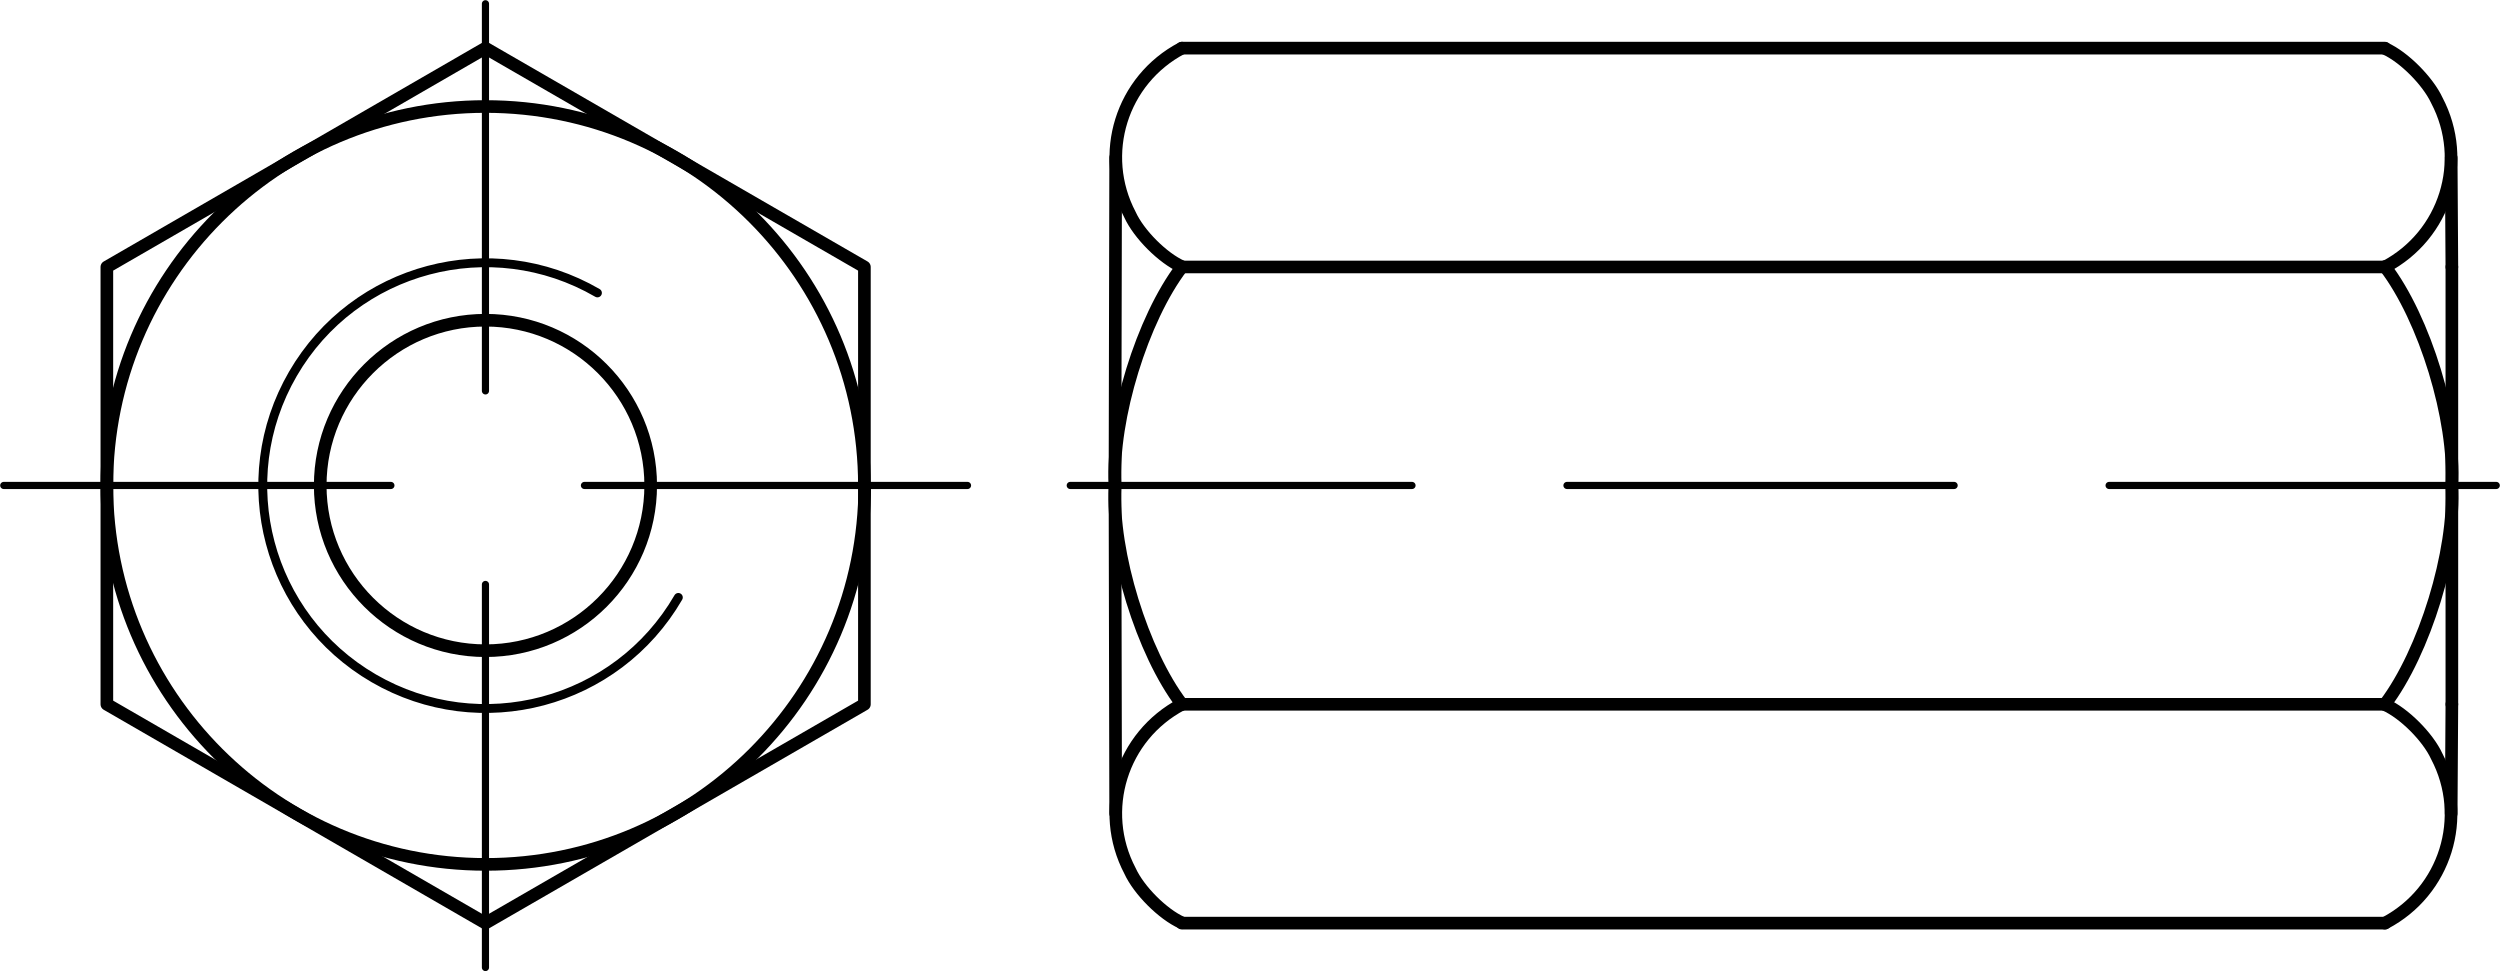 <?xml version="1.0" encoding="utf-8"?>
<!-- Generator: Adobe Illustrator 27.0.1, SVG Export Plug-In . SVG Version: 6.00 Build 0)  -->
<svg version="1.1" id="Ebene_1" xmlns="http://www.w3.org/2000/svg" xmlns:xlink="http://www.w3.org/1999/xlink" x="0px" y="0px"
	 viewBox="0 0 73.23 28.45" style="enable-background:new 0 0 73.23 28.45;" xml:space="preserve">
<g id="Konturlinie">
	<g id="LWPOLYLINE">
		<polyline style="fill:none;stroke:#000000;stroke-width:0.37;stroke-linecap:round;stroke-linejoin:round;" points="3.13,20.63 
			14.22,27.04 25.32,20.63 25.32,7.82 14.22,1.41 3.13,7.82 3.13,20.63 		"/>
	</g>
	<g id="CIRCLE">
		<path style="fill:none;stroke:#000000;stroke-width:0.37;stroke-linecap:round;stroke-linejoin:round;" d="M25.32,14.22
			c0-6.13-4.97-11.1-11.1-11.1S3.13,8.1,3.13,14.22s4.97,11.1,11.1,11.1s11.1-4.97,11.1-11.1l0,0L25.32,14.22z"/>
	</g>
	<g id="CIRCLE-2">
		<path style="fill:none;stroke:#000000;stroke-width:0.37;stroke-linecap:round;stroke-linejoin:round;" d="M19.06,14.22
			c0-2.67-2.17-4.84-4.84-4.84s-4.84,2.17-4.84,4.84s2.17,4.84,4.84,4.84S19.06,16.89,19.06,14.22
			C19.06,14.22,19.06,14.22,19.06,14.22z"/>
	</g>
	<g id="LINE">
		
			<line style="fill:none;stroke:#000000;stroke-width:0.37;stroke-linecap:round;stroke-linejoin:round;" x1="71.82" y1="14.22" x2="71.82" y2="7.82"/>
	</g>
	<g id="LINE-2">
		
			<line style="fill:none;stroke:#000000;stroke-width:0.37;stroke-linecap:round;stroke-linejoin:round;" x1="71.82" y1="7.82" x2="71.8" y2="4.62"/>
	</g>
	<g id="ARC">
		<path style="fill:none;stroke:#000000;stroke-width:0.37;stroke-linecap:round;stroke-linejoin:round;" d="M69.86,7.82
			c1.77-0.93,2.45-3.11,1.52-4.88c-0.26-0.56-0.96-1.27-1.52-1.52"/>
	</g>
	<g id="ARC-2">
		<path style="fill:none;stroke:#000000;stroke-width:0.37;stroke-linecap:round;stroke-linejoin:round;" d="M71.82,14.22
			c0.11-1.92-0.79-4.88-1.96-6.41"/>
	</g>
	<g id="ARC-3">
		<path style="fill:none;stroke:#000000;stroke-width:0.37;stroke-linecap:round;stroke-linejoin:round;" d="M34.62,1.41
			c-1.77,0.93-2.45,3.11-1.52,4.88c0.26,0.57,0.96,1.27,1.52,1.52"/>
	</g>
	<g id="ARC-4">
		<path style="fill:none;stroke:#000000;stroke-width:0.37;stroke-linecap:round;stroke-linejoin:round;" d="M34.62,7.82
			c-1.16,1.52-2.06,4.45-1.96,6.36"/>
	</g>
	<g id="LINE-3">
		
			<line style="fill:none;stroke:#000000;stroke-width:0.37;stroke-linecap:round;stroke-linejoin:round;" x1="69.86" y1="1.41" x2="34.62" y2="1.41"/>
	</g>
	<g id="LINE-4">
		
			<line style="fill:none;stroke:#000000;stroke-width:0.37;stroke-linecap:round;stroke-linejoin:round;" x1="69.86" y1="7.82" x2="34.62" y2="7.82"/>
	</g>
	<g id="LINE-5">
		
			<line style="fill:none;stroke:#000000;stroke-width:0.37;stroke-linecap:round;stroke-linejoin:round;" x1="32.66" y1="14.22" x2="32.68" y2="4.62"/>
	</g>
	<g id="LINE-6">
		
			<line style="fill:none;stroke:#000000;stroke-width:0.37;stroke-linecap:round;stroke-linejoin:round;" x1="71.82" y1="14.22" x2="71.82" y2="20.63"/>
	</g>
	<g id="LINE-7">
		
			<line style="fill:none;stroke:#000000;stroke-width:0.37;stroke-linecap:round;stroke-linejoin:round;" x1="71.82" y1="20.63" x2="71.8" y2="23.83"/>
	</g>
	<g id="ARC-5">
		<path style="fill:none;stroke:#000000;stroke-width:0.37;stroke-linecap:round;stroke-linejoin:round;" d="M69.86,27.04
			c1.77-0.93,2.45-3.11,1.52-4.88c-0.26-0.57-0.96-1.27-1.52-1.52"/>
	</g>
	<g id="ARC-6">
		<path style="fill:none;stroke:#000000;stroke-width:0.37;stroke-linecap:round;stroke-linejoin:round;" d="M69.86,20.63
			c1.16-1.53,2.07-4.49,1.96-6.41"/>
	</g>
	<g id="ARC-7">
		<path style="fill:none;stroke:#000000;stroke-width:0.37;stroke-linecap:round;stroke-linejoin:round;" d="M34.62,20.63
			c-1.77,0.93-2.45,3.11-1.52,4.88c0.26,0.57,0.96,1.27,1.52,1.52"/>
	</g>
	<g id="ARC-8">
		<path style="fill:none;stroke:#000000;stroke-width:0.37;stroke-linecap:round;stroke-linejoin:round;" d="M32.66,14.27
			c-0.1,1.9,0.8,4.84,1.96,6.36"/>
	</g>
	<g id="LINE-8">
		
			<line style="fill:none;stroke:#000000;stroke-width:0.37;stroke-linecap:round;stroke-linejoin:round;" x1="69.86" y1="27.04" x2="34.62" y2="27.04"/>
	</g>
	<g id="LINE-9">
		
			<line style="fill:none;stroke:#000000;stroke-width:0.37;stroke-linecap:round;stroke-linejoin:round;" x1="69.86" y1="20.63" x2="34.62" y2="20.63"/>
	</g>
	<g id="LINE-10">
		
			<line style="fill:none;stroke:#000000;stroke-width:0.37;stroke-linecap:round;stroke-linejoin:round;" x1="32.66" y1="14.22" x2="32.68" y2="23.83"/>
	</g>
</g>
<g id="Mittellinie">
	<g id="LINE-11">
		
			<line style="fill:none;stroke:#000000;stroke-width:0.21;stroke-linecap:round;stroke-linejoin:round;stroke-dasharray:0,0,0,0,11.34,5.67;" x1="14.22" y1="0.11" x2="14.22" y2="28.34"/>
	</g>
	<g id="LINE-12">
		
			<line style="fill:none;stroke:#000000;stroke-width:0.21;stroke-linecap:round;stroke-linejoin:round;stroke-dasharray:0,0,0,0,11.34,5.67;" x1="0.11" y1="14.22" x2="28.34" y2="14.22"/>
	</g>
	<g id="LINE-13">
		
			<line style="fill:none;stroke:#000000;stroke-width:0.21;stroke-linecap:round;stroke-linejoin:round;stroke-dasharray:0,0,0,0,11.34,4.54;" x1="73.12" y1="14.22" x2="31.35" y2="14.22"/>
	</g>
</g>
<g id="Gewindelinie">
	<g id="ARC-9">
		<path style="fill:none;stroke:#000000;stroke-width:0.26;stroke-linecap:round;stroke-linejoin:round;" d="M17.5,8.58
			c-3.12-1.81-7.11-0.75-8.92,2.37s-0.75,7.11,2.37,8.92s7.11,0.75,8.92-2.37l0,0"/>
	</g>
</g>
</svg>
